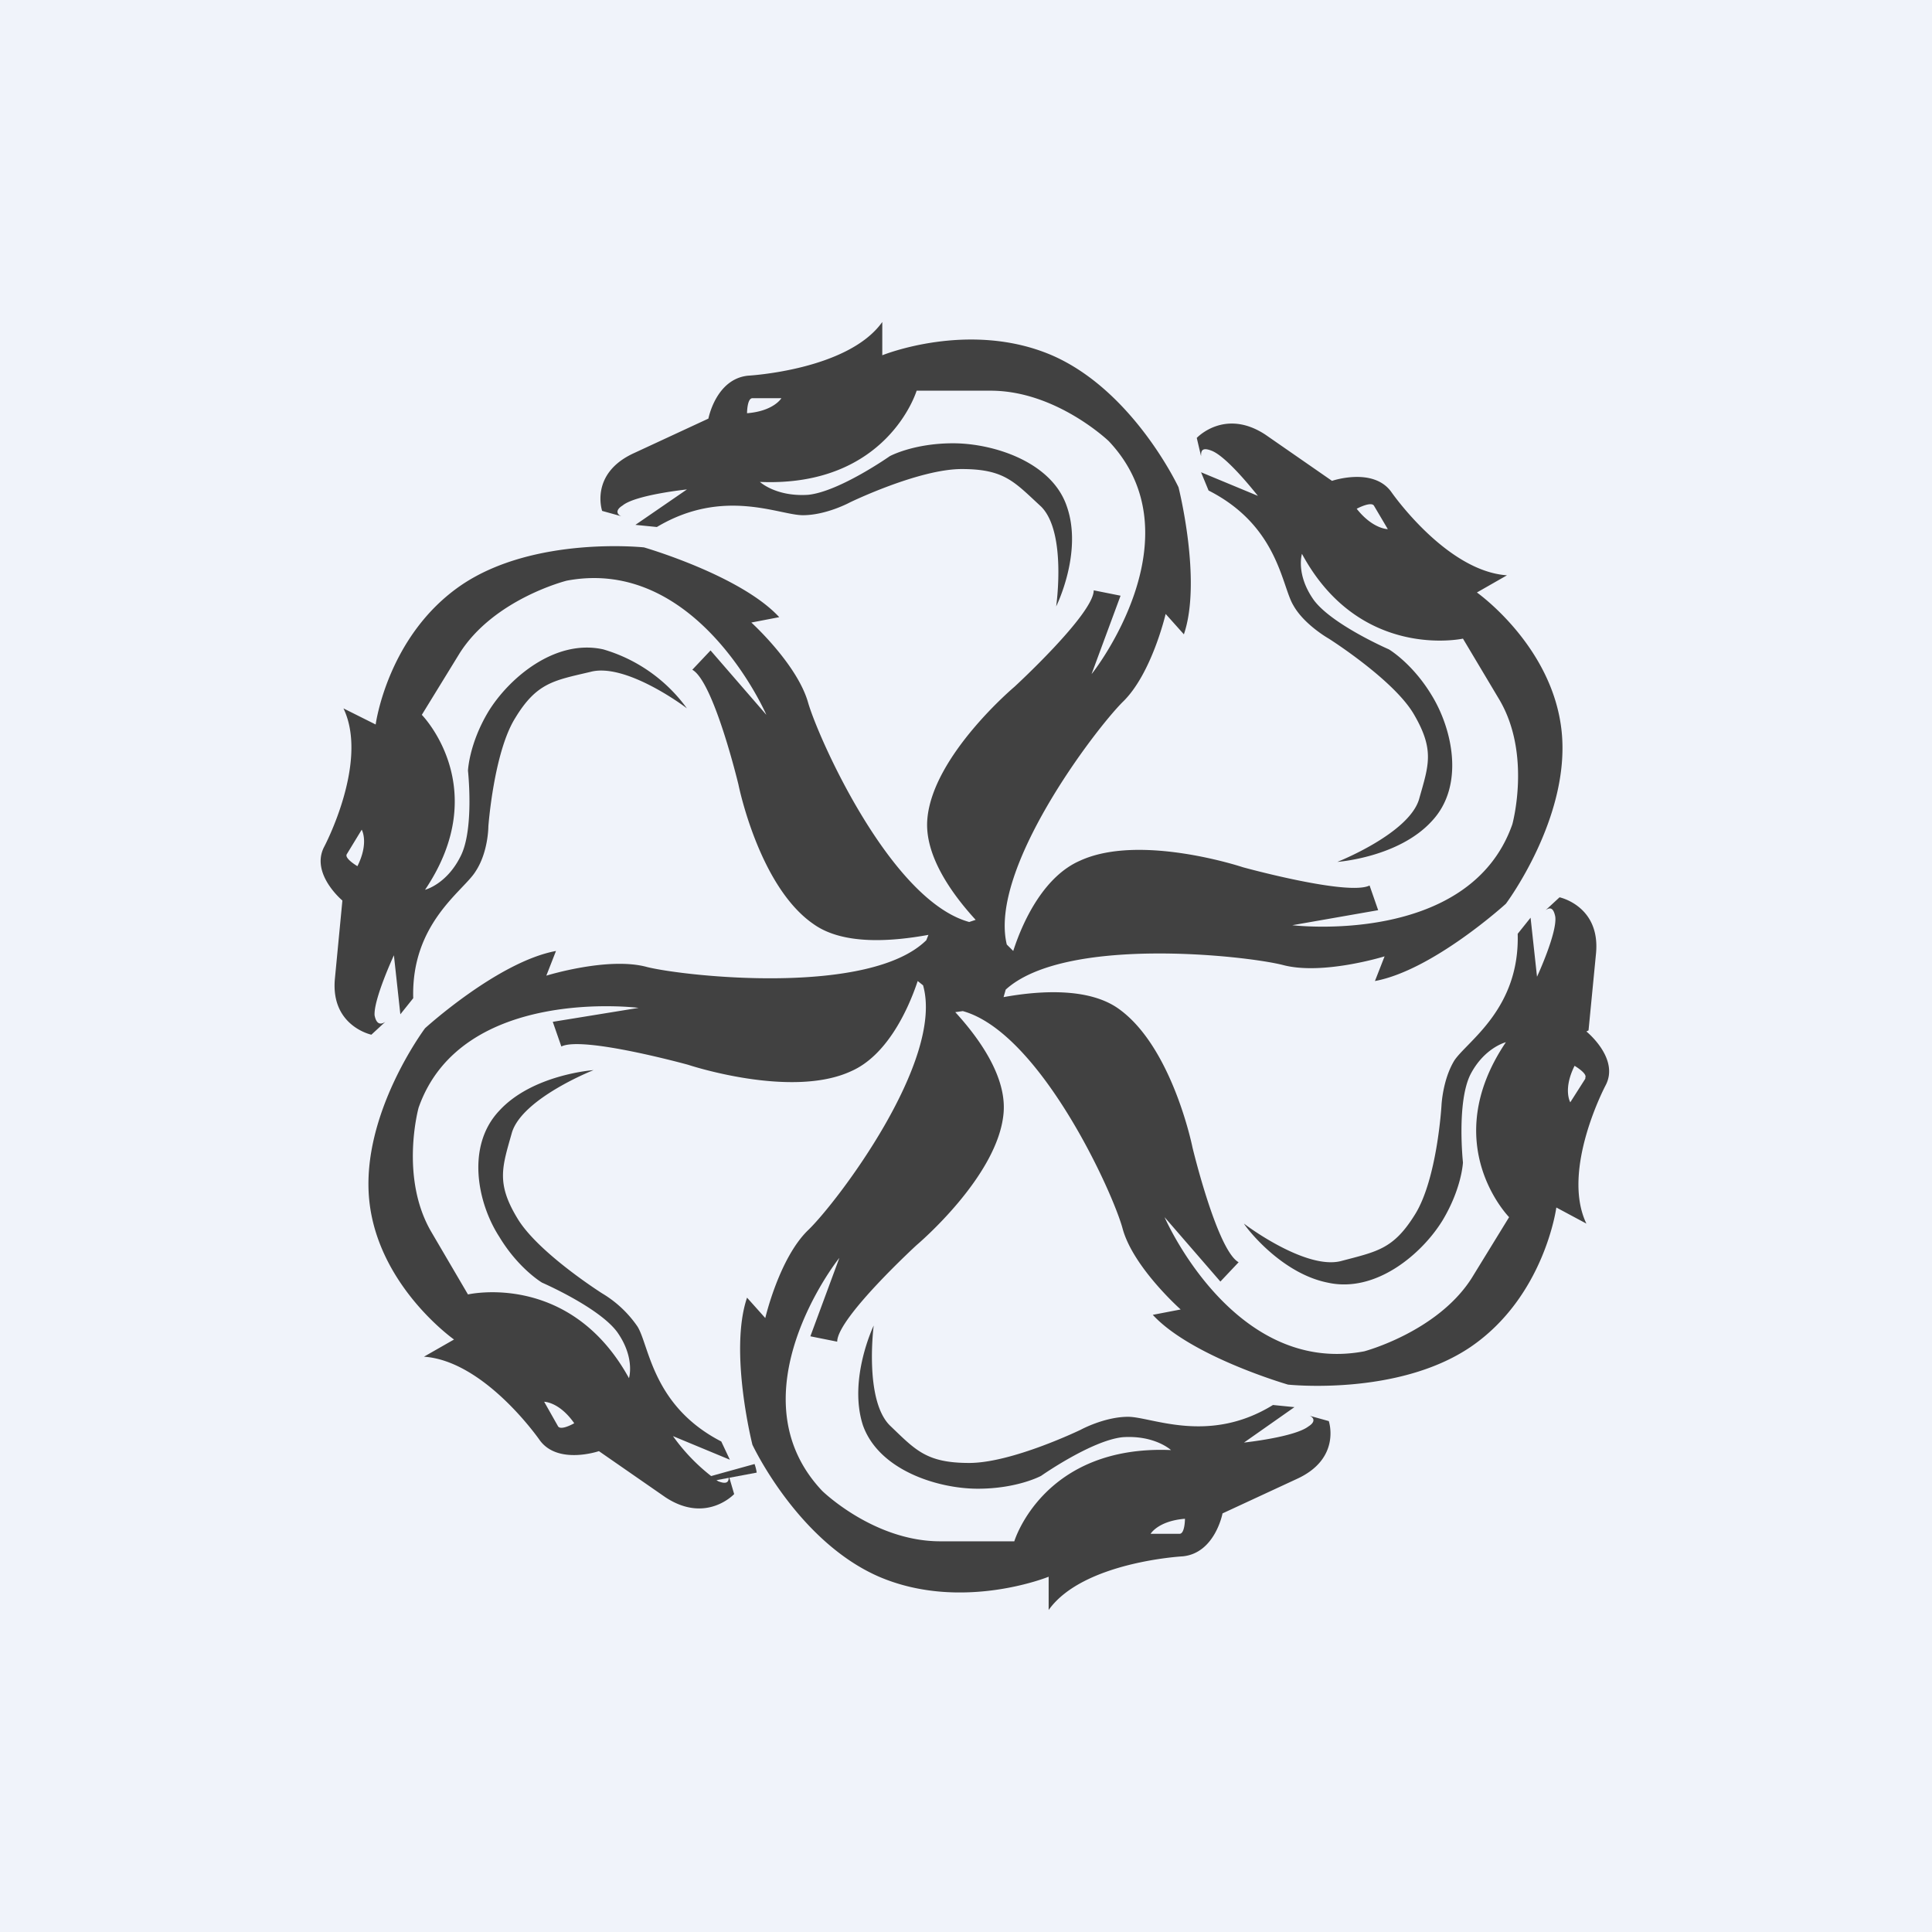 <!-- by TradingView --><svg xmlns="http://www.w3.org/2000/svg" width="18" height="18"><path fill="#F0F3FA" d="M0 0h18v18H0z"/><path d="M6.56 13.77l.47-.13a.4.4 0 01.02.08l-.48.09-.01-.04z" fill="#414141"/><path d="M14.8 9.6l.07-.72c.04-.44-.34-.52-.34-.52l-.13.12c.03-.02.07-.04.09.06.02.15-.17.56-.17.56l-.06-.55-.12.15c.02.7-.47 1-.59 1.18-.11.18-.12.42-.12.42s-.04.69-.25 1.02c-.2.32-.35.34-.69.43-.33.08-.89-.34-.9-.35 0 .01.33.46.78.55.45.1.88-.27 1.07-.58.18-.3.19-.54.19-.54s-.06-.56.07-.82c.13-.25.33-.3.33-.3-.64.95.03 1.63.03 1.63l-.35.57c-.32.5-1 .68-1 .68-1.22.23-1.86-1.25-1.86-1.25l.52.6.17-.18c-.2-.11-.43-1.07-.43-1.07s-.19-.95-.7-1.3c-.28-.19-.73-.16-1.06-.1l.02-.07c.55-.5 2.22-.32 2.58-.23.37.1.95-.08.95-.08l-.09.23c.54-.1 1.22-.72 1.22-.72s.6-.8.52-1.6c-.08-.8-.79-1.3-.79-1.3l.28-.16c-.57-.04-1.08-.78-1.08-.78-.17-.23-.55-.1-.55-.1l-.62-.43c-.38-.25-.64.03-.64.03l.04.17c0-.04 0-.09.1-.05.15.06.42.41.43.42l-.53-.22.07.17c.65.33.68.89.79 1.07.1.18.33.31.33.31s.6.38.79.7c.2.34.14.48.05.8-.1.32-.76.58-.76.58s.57-.04.88-.38c.31-.33.19-.86 0-1.17-.18-.3-.4-.43-.4-.43s-.53-.23-.7-.46c-.17-.24-.11-.43-.11-.43.54 1 1.5.79 1.5.79l.34.57c.3.51.12 1.16.12 1.16-.4 1.14-2.05.94-2.05.94l.8-.14-.08-.23c-.2.1-1.18-.17-1.18-.17s-.96-.32-1.52-.06c-.32.14-.52.53-.62.84l-.06-.06c-.17-.7.82-2 1.08-2.26.27-.26.4-.82.4-.82l.17.19c.17-.5-.05-1.37-.05-1.37s-.42-.9-1.18-1.23c-.77-.33-1.58 0-1.58 0V3c-.32.45-1.25.5-1.25.5-.3.03-.37.4-.37.4l-.69.32c-.42.19-.3.54-.3.54l.18.05c-.03-.01-.07-.05.01-.1.12-.1.6-.15.6-.15l-.48.33.2.02c.62-.37 1.14-.11 1.36-.11.22 0 .44-.12.44-.12s.64-.31 1.04-.31.49.12.74.35c.24.24.14.93.14.93s.25-.5.1-.93c-.14-.42-.69-.59-1.06-.59-.37 0-.59.12-.59.12s-.47.33-.76.36c-.3.02-.45-.12-.45-.12 1.19.05 1.46-.85 1.46-.85h.69c.61 0 1.1.47 1.1.47.84.89-.14 2.15-.16 2.17l.27-.73-.25-.05c0 .22-.74.9-.74.9s-.76.64-.81 1.23c-.03.34.23.7.45.94l-.06.02c-.73-.2-1.4-1.7-1.5-2.04C7.43 6.19 7 5.8 7 5.8l.26-.05C6.9 5.36 6 5.1 6 5.1s-1.02-.11-1.7.35c-.69.47-.8 1.3-.8 1.3l-.3-.15c.24.5-.18 1.29-.18 1.29-.13.25.17.5.17.5l-.07.73c-.04.44.34.52.34.52l.13-.12c-.03.02-.08.04-.1-.06-.01-.15.18-.56.18-.56l.06.55.12-.15c-.02-.7.47-1 .58-1.18.12-.18.12-.42.12-.42s.05-.69.25-1.01c.2-.33.36-.35.7-.43.33-.09.89.33.9.34a1.47 1.47 0 00-.78-.55c-.45-.1-.88.27-1.07.58-.18.3-.19.55-.19.55s.06.55-.07.8c-.13.26-.33.31-.33.31.64-.95-.03-1.63-.03-1.63l.35-.57c.32-.51 1-.68 1-.68 1.22-.23 1.86 1.25 1.86 1.25l-.52-.6-.17.18c.2.11.43 1.07.43 1.07s.19.95.7 1.3c.28.2.74.16 1.07.1l-.02.05c-.53.52-2.23.34-2.6.25-.36-.1-.94.08-.94.08l.09-.23c-.54.1-1.22.72-1.22.72s-.6.8-.52 1.6c.08.8.79 1.3.79 1.3l-.28.16c.57.04 1.08.78 1.08.78.17.23.55.1.55.1l.62.43c.38.25.64-.03.64-.03l-.05-.17c0 .04 0 .09-.1.05a1.78 1.78 0 01-.42-.42l.53.22-.08-.17c-.64-.33-.67-.89-.78-1.07a1.05 1.05 0 00-.33-.31s-.6-.38-.79-.7c-.2-.33-.14-.48-.05-.8.1-.32.76-.58.76-.58s-.57.04-.88.38c-.31.33-.2.86 0 1.17.18.3.4.43.4.43s.53.23.7.46c.17.24.11.43.11.43-.55-1-1.5-.78-1.5-.78l-.34-.58c-.3-.51-.12-1.16-.12-1.16.4-1.14 2.05-.93 2.05-.93l-.8.13.08.23c.2-.1 1.18.17 1.18.17s.96.32 1.52.06c.32-.14.52-.54.62-.84l.05.04c.2.7-.8 2.02-1.07 2.28-.27.26-.4.82-.4.82l-.17-.19c-.17.5.05 1.37.05 1.37s.42.9 1.18 1.23c.77.33 1.58 0 1.58 0V15c.32-.45 1.25-.5 1.25-.5.3-.03.37-.4.37-.4l.69-.32c.42-.19.3-.54.3-.54l-.18-.05c.03.01.07.05-.01.1-.13.1-.6.15-.6.15l.47-.33-.2-.02c-.6.37-1.13.11-1.35.11-.22 0-.44.12-.44.12s-.64.31-1.04.31-.5-.12-.74-.35c-.24-.24-.15-.93-.15-.93s-.24.5-.1.93c.15.42.7.59 1.07.59.37 0 .59-.12.59-.12s.47-.33.76-.36c.3-.02.45.12.45.12-1.19-.05-1.46.85-1.46.85h-.69c-.62 0-1.1-.47-1.1-.47-.84-.89.14-2.15.16-2.17l-.27.73.25.05c0-.22.74-.9.74-.9s.76-.64.81-1.23c.03-.34-.23-.7-.45-.94l.07-.01c.72.2 1.4 1.69 1.49 2.03.1.36.54.75.54.75l-.26.05c.36.39 1.26.65 1.26.65s1.02.11 1.7-.35c.69-.47.8-1.3.8-1.3l.28.15c-.24-.5.18-1.29.18-1.29.13-.25-.18-.5-.18-.5zm-2.16-4.86s.13-.07.16-.03l.13.22s-.14 0-.29-.19zm-5.68-.89s0-.14.05-.14h.27s-.07.12-.32.14zM3.33 8.07s-.12-.07-.1-.11l.14-.23s.07.12-.04.34zm2.02 5.19s-.12.07-.15.03l-.13-.23s.14 0 .28.2zm5.69.89s0 .14-.05.14h-.27s.07-.12.32-.14zm3.73-4.1l-.14.22s-.07-.12.04-.34c0 0 .12.07.1.11z" fill="#414141"/></svg>